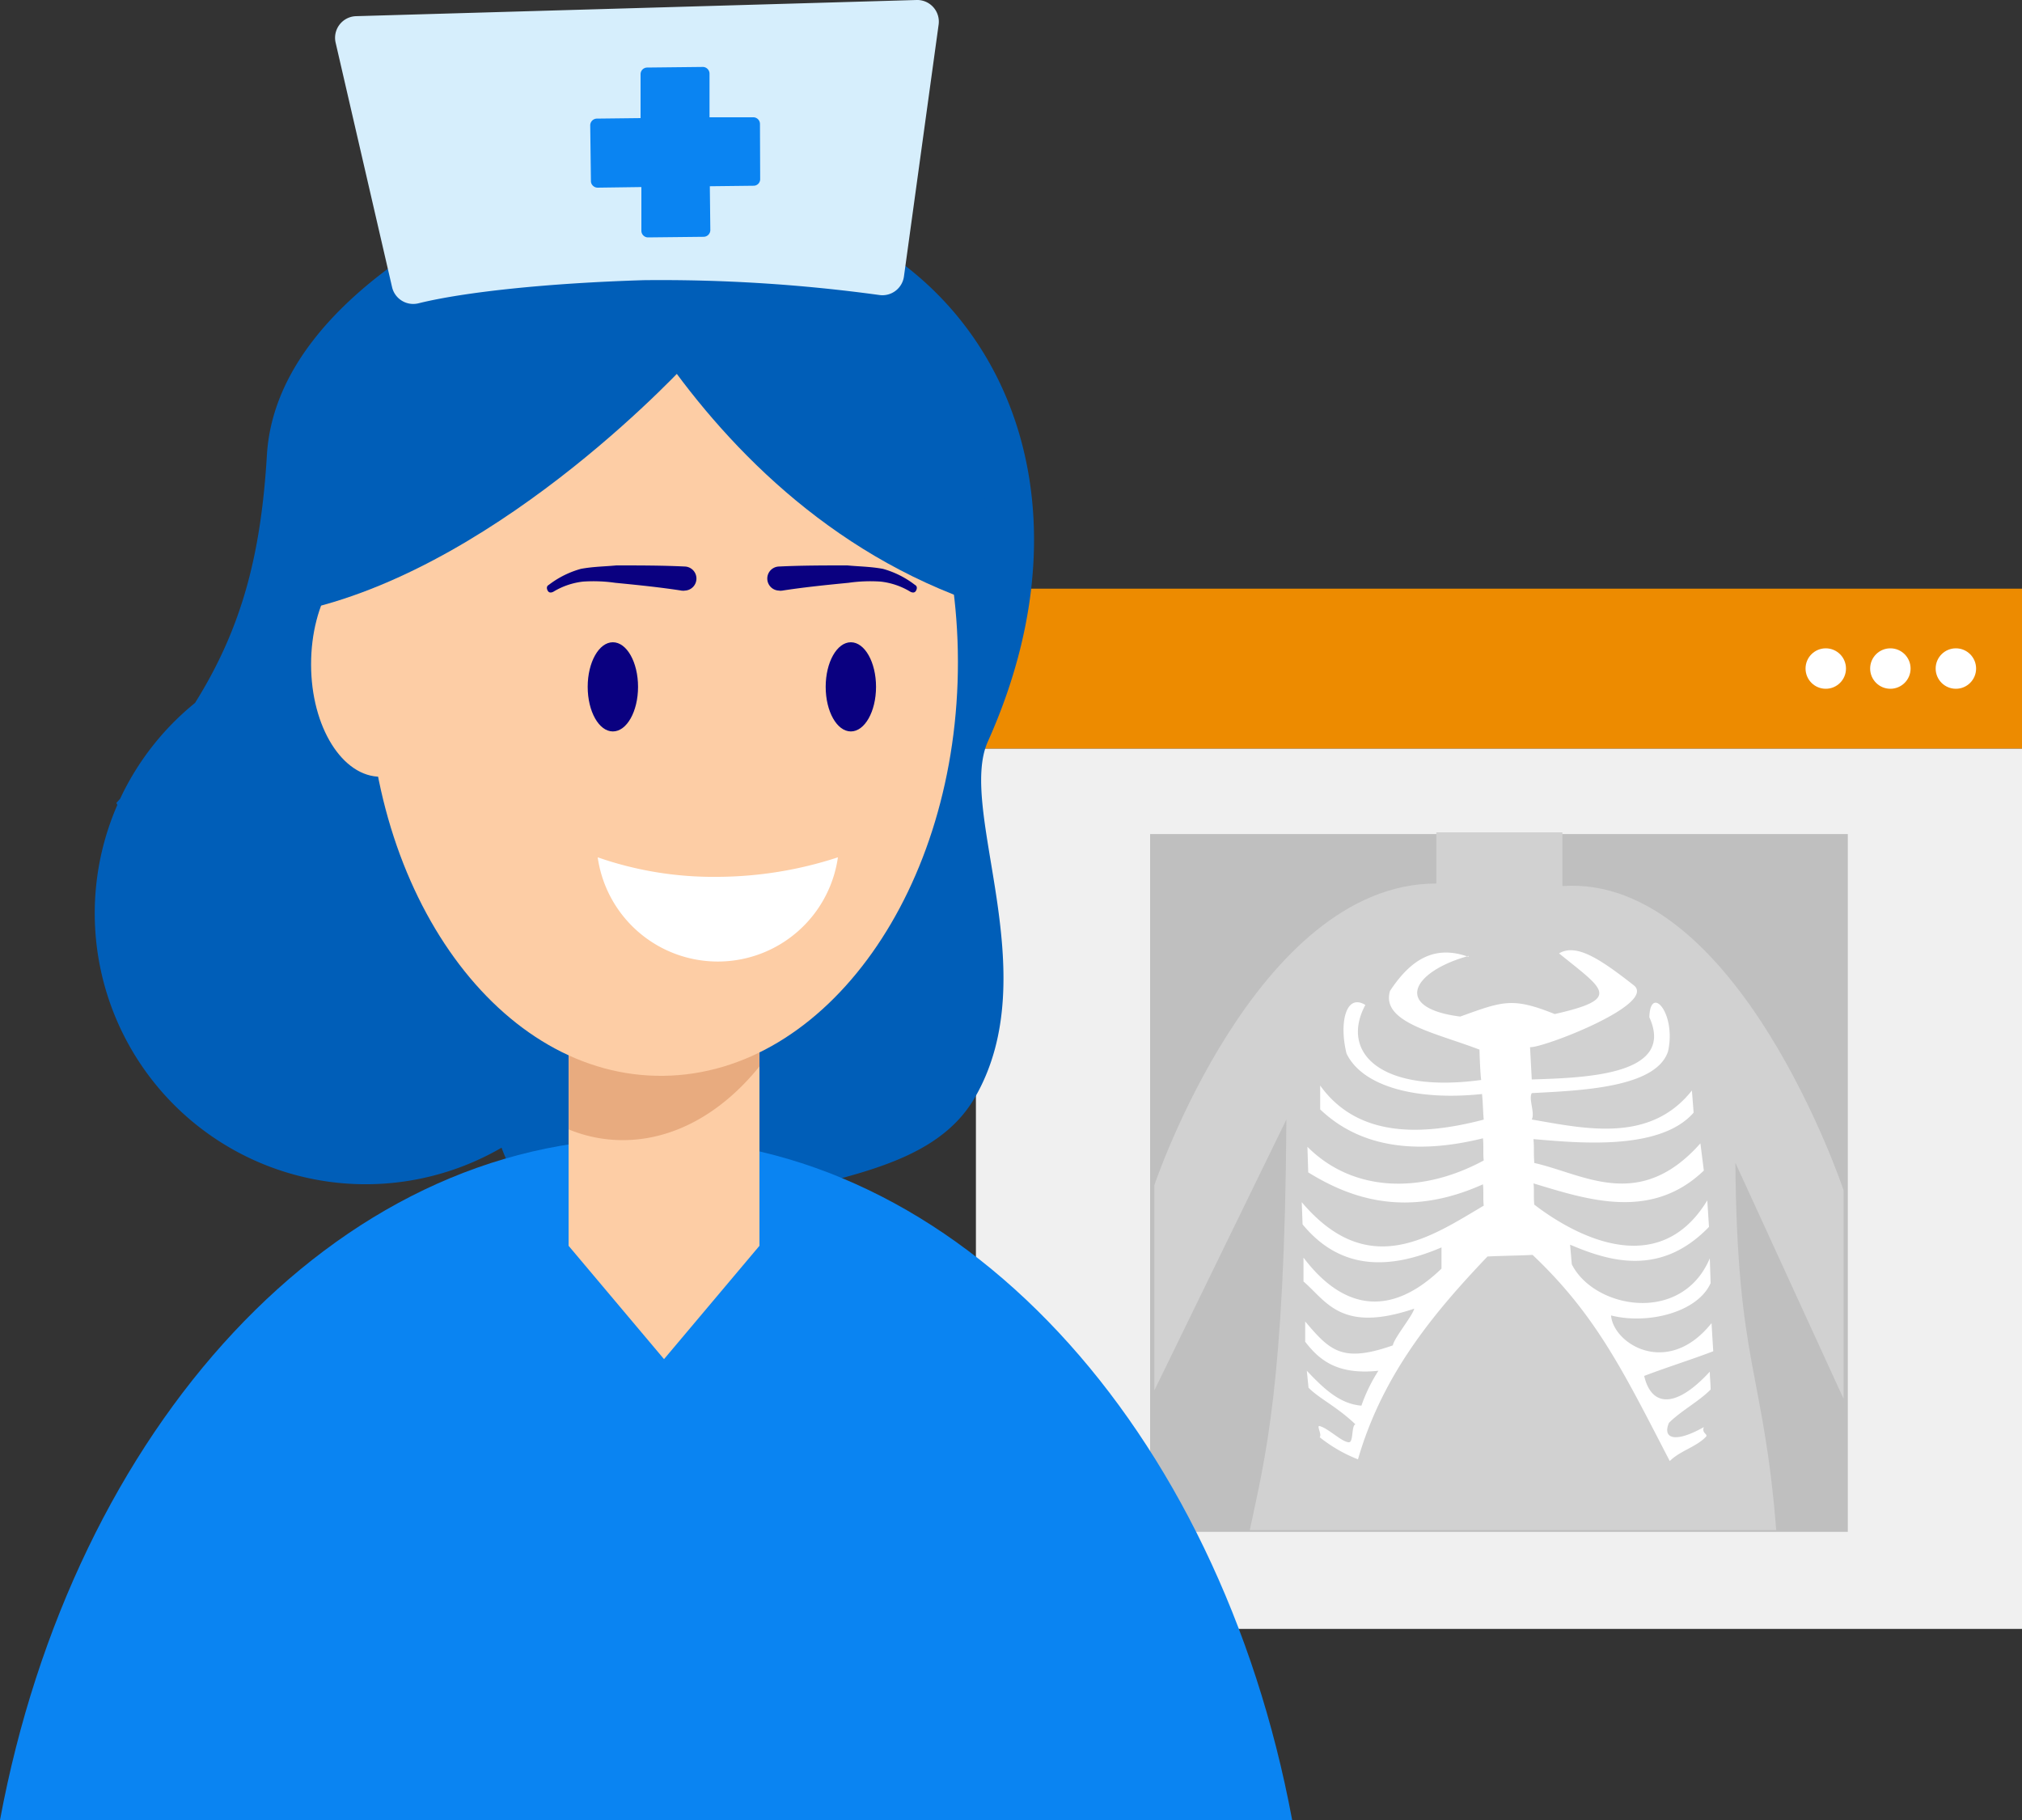 <svg id="Layer_1" data-name="Layer 1" xmlns="http://www.w3.org/2000/svg" viewBox="0 0 200 180"><rect x="0" y="0" width="200" height="180" fill="#333333" stroke="none"/><defs><style>.cls-1{fill:#f0f0f0;}.cls-2{fill:#ed8b00;}.cls-3{fill:#fff;}.cls-4{fill:#bfbfbf;}.cls-5{fill:#d1d1d1;}.cls-6{fill:#005eb8;}.cls-7{fill:#0a84f2;}.cls-8{fill:#fdcda5;}.cls-9{fill:#e8ab7f;}.cls-10{fill:#0a0080;}.cls-11{fill:#d6eefc;}</style></defs><rect class="cls-1" x="96.53" y="74.03" width="103.47" height="87.07"/><rect class="cls-2" x="96.53" y="58.22" width="103.47" height="15.81"/><circle class="cls-3" cx="180.59" cy="66.12" r="2"/><circle class="cls-3" cx="186.98" cy="66.12" r="2"/><circle class="cls-3" cx="193.46" cy="66.12" r="2"/><rect class="cls-4" x="113.76" y="82.49" width="69.01" height="69.01"/><path class="cls-5" d="M171.65,115l10.7,23.34V117.71S171.9,86.45,154.54,87.63V82.32H142.07v5.06c-17.86,0-27.89,29.83-27.89,29.83v20.3l13.06-26.79c-.17,26.37-2.11,33.45-3.62,40.61h52.07C174.43,135.49,171.82,135.07,171.65,115Z"/><path class="cls-3" d="M145.27,94.54c-5.56,1.52-7.58,5.14-.84,6,4.21-1.51,5.14-1.94,9.35-.25,6.75-1.52,4.81-2.44.43-6,1.68-1,4,.5,7.33,3.11,2.61,1.86-9.1,6.32-10.2,6.16l.17,3.2c5.31-.17,14.24-.42,11.63-6.15.08-3.29,2.69-.43,1.85,3.37-1.18,3.62-8.68,3.87-13.48,4.13-.34.59.34,1.93,0,2.61,5.31.92,11.71,2.36,15.84-2.87l.17,2.19c-3.37,3.88-11.8,2.95-15.84,2.62.08,1,0,1.26.08,2.36,4.89,1.09,10.37,4.88,16.43-1.94l.34,2.69c-5.22,5-11.54,2.87-16.85,1.27.08.5,0,1.51.08,2.1,3.29,2.53,12.05,7.93,17.11-.42l.17,2.62c-4.81,5-9.95,3.37-13.74,1.76l.17,1.94c2.19,4.38,10.87,6,13.65-.59l.08,2.45c-1.26,2.86-6.15,4.13-9.85,3.2.25,2.86,5.64,6.15,9.94.76l.17,2.78c-2.19.84-4.64,1.6-6.83,2.44.68,2.95,3,3.37,6.49-.42,0,.51.08,1.18.08,1.77-1.17,1.18-2.94,2.11-4.12,3.29-.68,1.6.67,2,3.45.42-.25.67.51.67.17,1-1,1-2.53,1.35-3.54,2.36-4.55-8.77-7.25-14.41-13.57-20.39-1.51.08-3,.08-4.46.16-5.31,5.57-10.37,11.63-12.81,20.06a14.49,14.49,0,0,1-3.79-2.19c.25-.25-.34-1.18,0-1.1.92.26,2.1,1.52,2.86,1.6.51.09.26-1.68.68-1.77-1.86-1.77-3.54-2.52-4.64-3.62l-.17-1.68c1.6,1.68,3.21,3.28,5.4,3.45a16.25,16.25,0,0,1,1.68-3.45c-4,.42-5.81-1-7.24-2.87v-2c2.44,2.86,3.62,4.13,8.67,2.36.09-.68,2-3,2.11-3.63-7.25,2.45-8.68-.75-10.95-2.69v-2.36c1.93,2.53,6.74,7.75,13.65,1.09v-2.1c-4.89,2.1-9.86,2.44-13.74-2.28l-.08-2.19c6.57,7.75,12.72,3.46,18,.34-.08-.59,0-1.52-.08-2.11-7.5,3.37-13.06,1.43-17.28-1.18l-.08-2.53c4.46,4.47,11.21,4.72,17.44,1.35-.08-.59,0-1.6-.08-2.19-8.09,2-13,.09-16.1-2.86v-2.36c3.63,5.05,9.78,5.05,16.18,3.37-.08-.84-.08-1.69-.17-2.53-6.32.67-11.79-.67-13.4-4-.75-3-.08-6,1.86-4.81-2.53,4.72,1.51,8.77,11.46,7.42-.09-.51-.17-2.61-.17-3-4.38-1.68-9.78-2.69-8.85-5.81,2.11-3.2,4.47-4.55,7.75-3.37Z"/><path class="cls-6" d="M97.71,73.34c11.13-24.82.86-46.72-19.32-52.69-18.52-5.47-25.6-2-25.6-2S27.42,27.94,26.4,45C25.82,54.67,24,62,19.29,69.52A26.85,26.85,0,0,0,11.88,79l-.37.41a1.14,1.14,0,0,0,.1.19,26.8,26.8,0,0,0,38,33.91,17.51,17.51,0,0,0,31,3.7c6.5-1.65,12.79-3.37,15.85-8.72C103.49,96.25,94.67,80.11,97.71,73.34Z"/><path class="cls-7" d="M63.91,112.59C33.09,112.59,7.22,141.26,0,180H127.81C120.59,141.26,94.72,112.59,63.91,112.59Z"/><polygon class="cls-8" points="75.12 123.21 65.68 134.42 56.24 123.21 56.24 101.97 75.12 101.97 75.12 123.21"/><path class="cls-9" d="M75,101H56.25V111.7a14,14,0,0,0,5.35,1.06c5.09,0,9.83-2.72,13.52-7.29V101Z"/><path class="cls-8" d="M36.36,66.06c0,22.47,13.13,40.54,29.27,40.34s29.16-18.55,29.12-41S81.61,24.84,65.48,25,36.31,43.59,36.36,66.06Z"/><path class="cls-8" d="M30.77,65.72c0,6.18,3.12,11.15,6.92,11.1s6.92-5.09,6.9-11.26-3.11-11.15-6.94-11.1S30.76,59.54,30.77,65.72Z"/><path class="cls-6" d="M68.24,35.62s-18.15,20.05-38,24.66c0,0,1.27-32.92,29.27-37.28,0,0,33.66-1.6,36.75,30.12C96.25,53.12,70.11,46.52,68.24,35.62Z"/><path class="cls-6" d="M55.85,16.77S67.36,50.84,98.57,60.28C98.57,60.28,98.23,7,55.85,16.77Z"/><ellipse class="cls-10" cx="60.62" cy="67.93" rx="2.49" ry="4.41"/><path class="cls-10" d="M67.53,58.43c-2.15-.34-4.42-.57-6.68-.79a15.14,15.14,0,0,0-3.17-.12,7.23,7.23,0,0,0-2.94,1h0c-.23.12-.45.12-.57-.11s-.11-.45.12-.57a9.25,9.25,0,0,1,3.17-1.58c1.24-.23,2.37-.23,3.5-.34,2.27,0,4.53,0,6.79.11a1.19,1.19,0,0,1-.11,2.38c0,.11,0,0-.11,0Z"/><ellipse class="cls-10" cx="84.16" cy="67.93" rx="2.49" ry="4.41"/><path class="cls-10" d="M77.26,58.43c2.15-.34,4.41-.57,6.67-.79a15.16,15.16,0,0,1,3.17-.12,7.18,7.18,0,0,1,2.94,1h0c.23.12.45.12.57-.11s.11-.45-.12-.57a9.2,9.2,0,0,0-3.16-1.58c-1.25-.23-2.38-.23-3.51-.34-2.26,0-4.53,0-6.79.11a1.19,1.19,0,0,0,.11,2.38c0,.11,0,0,.12,0Z"/><path class="cls-3" d="M71,86.72a34.77,34.77,0,0,1-11.88-1.93,12,12,0,0,0,23.76,0A38.7,38.7,0,0,1,71,86.72Z"/><path class="cls-11" d="M89.41,27.35,92.84,2.44A2.14,2.14,0,0,0,90.66,0L35.2,1.6a2.14,2.14,0,0,0-2,2.63l5.59,24.21A2.15,2.15,0,0,0,41.38,30c4.51-1.12,12.79-2,22.28-2.29A158.87,158.87,0,0,1,87,29.18,2.15,2.15,0,0,0,89.41,27.35Z"/><path class="cls-7" d="M75.19,17.71a.65.65,0,0,1-.65.66l-4.33.05.05,4.33a.67.67,0,0,1-.65.67l-5.51.06a.66.66,0,0,1-.66-.65l0-4.33-4.33.06h0a.66.66,0,0,1-.46-.19.63.63,0,0,1-.2-.46l-.07-5.51a.67.67,0,0,1,.65-.67l4.33-.05,0-4.33a.66.66,0,0,1,.64-.67l5.51-.06a.67.67,0,0,1,.67.65l0,4.33,4.32,0h0a.66.66,0,0,1,.67.64Z"/></svg>